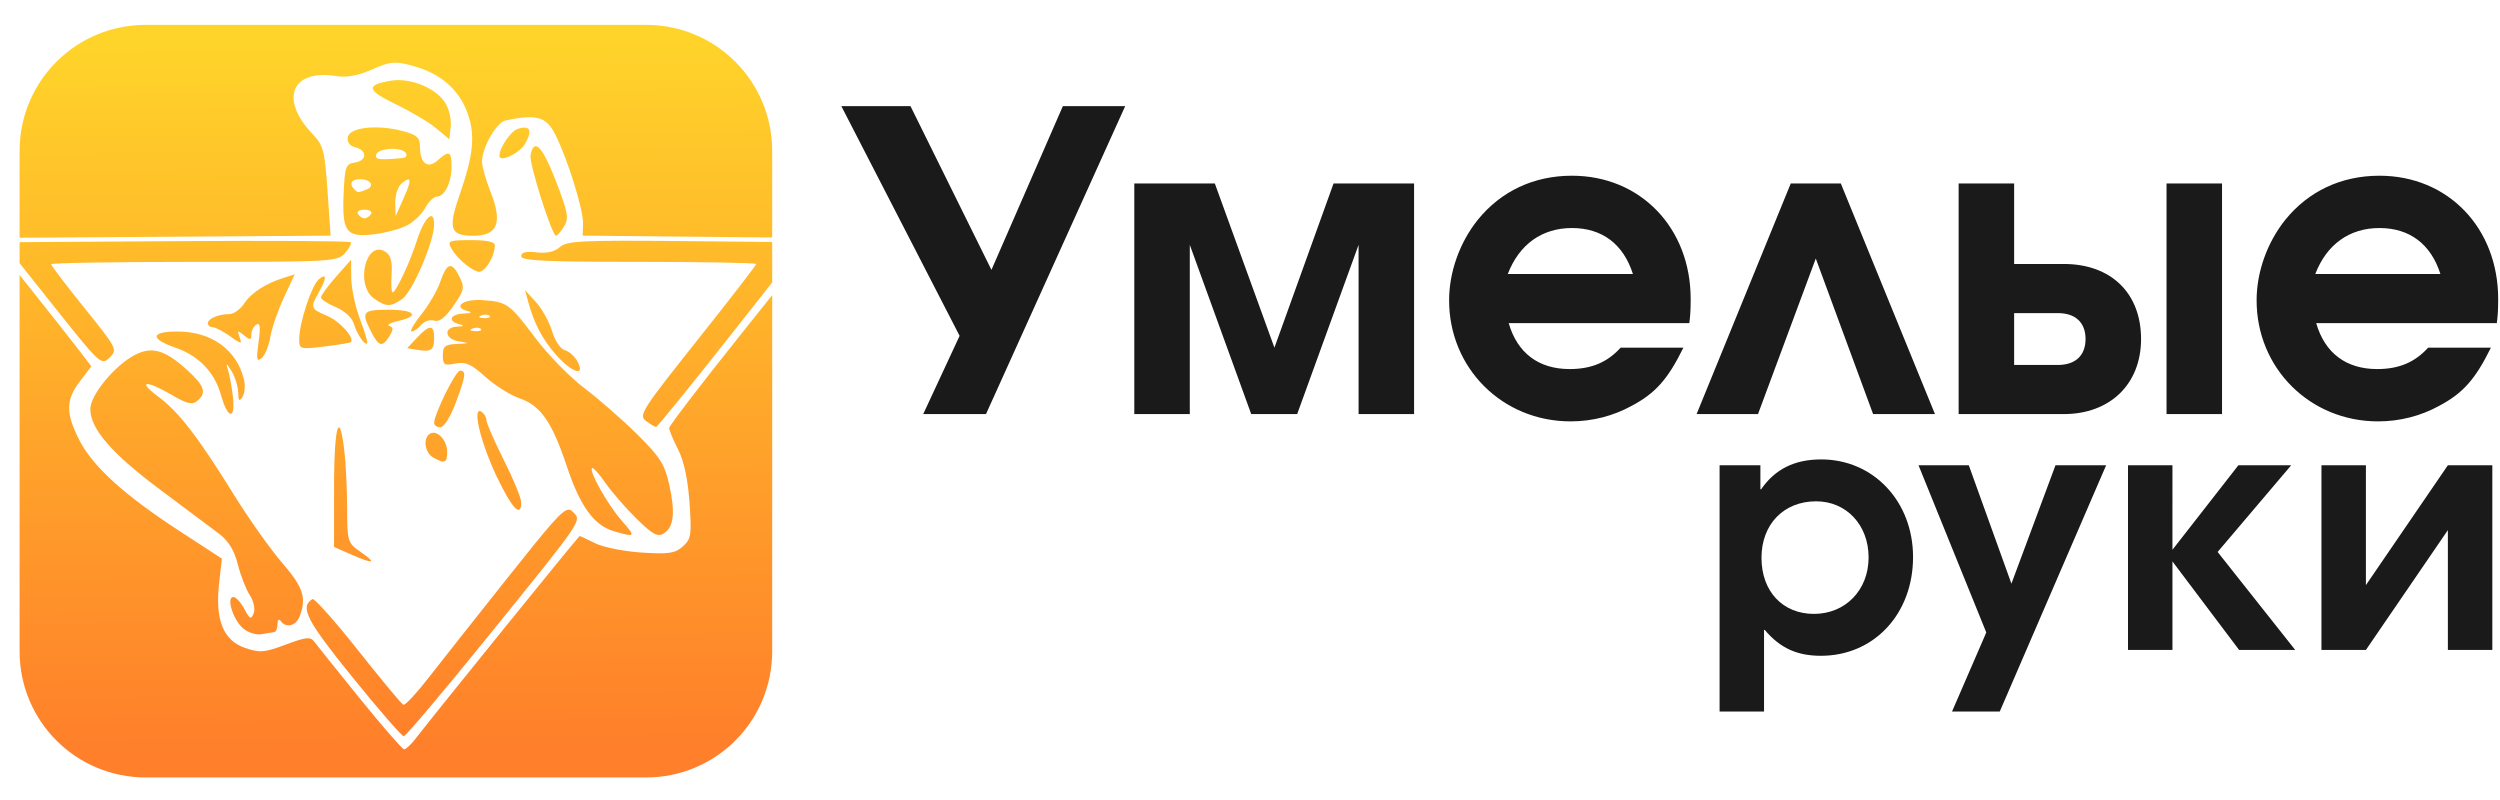 <?xml version="1.0" encoding="UTF-8" standalone="no"?>
<!-- Generator: Adobe Illustrator 22.0.0, SVG Export Plug-In . SVG Version: 6.00 Build 0)  -->

<svg
   version="1.1"
   id="Слой_1"
   x="0px"
   y="0px"
   height="240"
   viewBox="0 0 750 3129.231"
   xml:space="preserve"
   width="750"
   sodipodi:docname="ur_logo.svg"
   inkscape:version="1.4.1-rc (d9e8dc1fe0, 2025-03-10)"
   xmlns:inkscape="http://www.inkscape.org/namespaces/inkscape"
   xmlns:sodipodi="http://sodipodi.sourceforge.net/DTD/sodipodi-0.dtd"
   xmlns:xlink="http://www.w3.org/1999/xlink"
   xmlns="http://www.w3.org/2000/svg"
   xmlns:svg="http://www.w3.org/2000/svg"><sodipodi:namedview
   id="namedview19"
   pagecolor="#505050"
   bordercolor="#eeeeee"
   borderopacity="1"
   inkscape:pageshadow="0"
   inkscape:pageopacity="0"
   inkscape:pagecheckerboard="0"
   showgrid="false"
   showguides="false"
   inkscape:zoom="1.4175"
   inkscape:cx="389.06526"
   inkscape:cy="123.10406"
   inkscape:window-width="1854"
   inkscape:window-height="1011"
   inkscape:window-x="66"
   inkscape:window-y="32"
   inkscape:window-maximized="1"
   inkscape:current-layer="Слой_1"
   inkscape:showpageshadow="0"
   inkscape:deskcolor="#d1d1d1" /><defs
   id="defs129"><linearGradient
     id="linearGradient4"
     inkscape:collect="always"><stop
       style="stop-color:#ff7f2a;stop-opacity:1"
       offset="0"
       id="stop4" /><stop
       style="stop-color:#ffd42a;stop-opacity:1"
       offset="1"
       id="stop5" /></linearGradient><linearGradient
     id="linearGradient2968"><stop
       style="stop-color:#ff00ff;stop-opacity:1"
       offset="0"
       id="stop2964" /><stop
       style="stop-color:#ff2a2a;stop-opacity:1"
       offset="1"
       id="stop2966" /></linearGradient><linearGradient
     id="linearGradient13429"><stop
       style="stop-color:#ffcc00;stop-opacity:1;"
       offset="0"
       id="stop13425" /><stop
       style="stop-color:#ffe680;stop-opacity:1"
       offset="1"
       id="stop13427" /></linearGradient><linearGradient
     id="linearGradient6839"><stop
       style="stop-color:#000000;stop-opacity:1;"
       offset="0"
       id="stop6835" /><stop
       style="stop-color:#440055;stop-opacity:1"
       offset="1"
       id="stop6837" /></linearGradient><linearGradient
     id="linearGradient1778"><stop
       style="stop-color:#000000;stop-opacity:1;"
       offset="0"
       id="stop1774" /><stop
       style="stop-color:#0000ff;stop-opacity:1"
       offset="1"
       id="stop1776" /></linearGradient><linearGradient
     xlink:href="#linearGradient1778"
     id="linearGradient1780"
     x1="100.283"
     y1="247.418"
     x2="835.44"
     y2="98.394"
     gradientUnits="userSpaceOnUse" /><linearGradient
     xlink:href="#linearGradient6839"
     id="linearGradient6841"
     x1="262.262"
     y1="55.66"
     x2="52.606"
     y2="56.614"
     gradientUnits="userSpaceOnUse" /><linearGradient
     xlink:href="#linearGradient13429"
     id="linearGradient13431"
     x1="-2535.75"
     y1="1496.616"
     x2="-1755.628"
     y2="213.672"
     gradientUnits="userSpaceOnUse" /><linearGradient
     inkscape:collect="always"
     xlink:href="#linearGradient4"
     id="linearGradient5"
     x1="-1530.873"
     y1="716.844"
     x2="-1537.217"
     y2="54.979"
     gradientUnits="userSpaceOnUse"
     gradientTransform="matrix(4.207,0,0,4.207,2932.411,-78.942)" /></defs>
<style
   type="text/css"
   id="style86">
	.st0{fill:none;}
	.st1{fill:#FFFFFF;}
</style>

<path
   id="rect4"
   style="fill:url(#linearGradient5);fill-opacity:1;stroke-width:54.852"
   d="m -3944.147,97.183 c -273.49,0 -493.664,220.174 -493.664,493.664 v 339.073 l 550.551,-3.643 666.039,-4.5 -11.999,-174.304 c -11.031,-160.056 -16.023,-178.399 -60.422,-225.299 -128.812,-136.065 -79.141,-252.774 95.454,-224.441 39.86,6.468 84.684,-1.874 139.058,-25.926 71.182,-31.487 88.932,-33.19 156.948,-14.998 107.077,28.639 179.874,89.612 214.264,179.66 33.735,88.334 26.901,165.14 -29.033,326.431 -45.755,131.939 -36.508,159.305 53.78,159.305 95.287,0 115.305,-50.605 67.814,-171.09 -18.541,-47.039 -33.64,-100.319 -33.64,-118.381 0,-56.034 56.128,-153.835 92.776,-161.662 120.219,-25.676 158.767,-14.722 193.909,55.28 48.257,96.127 109.944,294.162 108.417,347.857 l -1.286,47.459 460.239,4.5 281.007,2.785 V 590.847 c 0,-273.49 -220.174,-493.664 -493.664,-493.664 z m 988.721,216.192 c -9.88,-0.046 -19.536,0.636 -28.819,2.143 -100.371,16.288 -96.292,37.451 17.784,92.241 59.194,28.43 130.573,70.897 158.662,94.383 l 51.102,42.746 5.357,-50.888 c 2.984,-27.973 -7.189,-70.106 -22.605,-93.633 -32.705,-49.913 -112.323,-86.67 -181.482,-86.991 z m -93.098,184.91 c -56.712,0.279 -100.763,13.852 -105.311,37.818 -3.805,20.048 6.698,34.273 29.675,40.282 47.302,12.37 45.414,52.613 -2.785,59.458 -34.864,4.951 -38.775,15.928 -43.389,121.916 -6.506,149.46 10.027,171.615 118.488,158.77 44.282,-5.245 102.297,-20.75 128.88,-34.496 26.583,-13.747 58.931,-44.786 71.886,-68.993 12.955,-24.207 33.398,-44.031 45.531,-44.031 30.393,0 57.316,-55.451 57.316,-118.059 0,-59.571 -9.855,-63.913 -54.316,-23.676 -38.687,35.011 -69.1,11.843 -69.1,-52.709 0,-36.519 -11.051,-46.761 -66.957,-61.815 -37.29,-10.041 -75.89,-14.631 -109.917,-14.463 z m 582.476,0.857 c -6.328,0.359 -13.953,1.866 -22.926,4.714 -27.421,8.703 -71.993,73.975 -71.993,105.418 0,28.297 79.604,-9.407 101.132,-47.888 23.681,-42.327 21.209,-63.799 -6.214,-62.244 z m 46.281,72.85 c -8.574,0.616 -15.116,12.21 -19.498,34.818 -6.091,31.425 82.946,313.196 99.525,315.397 4.895,0 19.131,-16.345 31.604,-36.318 19.85,-31.784 15.812,-54.2 -32.568,-179.339 -35.181,-91 -61.508,-135.819 -79.064,-134.558 z m -566.942,10.285 c 25.712,-1.118 52.121,4.106 59.78,16.498 5.787,9.363 0.472,17.969 -11.784,19.177 -92.058,9.068 -111.605,6.449 -103.704,-14.141 4.966,-12.941 29.997,-20.416 55.709,-21.534 z m -119.987,118.595 c 42.816,0 59.717,27.521 25.069,40.817 -33.234,12.753 -33.003,12.742 -46.817,-1.071 -21.373,-21.373 -11.297,-39.746 21.748,-39.746 z m 188.874,1.071 c 10.977,-0.487 4.629,23.624 -18.641,75.528 l -30.533,68.136 -1.286,-53.245 c -0.694,-29.283 10.477,-62.934 24.747,-74.778 12.177,-10.106 20.722,-15.42 25.712,-15.641 z m -170.876,118.167 c 19.831,0 31.391,7.564 25.605,16.927 -5.787,9.363 -17.347,17.034 -25.605,17.034 -8.258,0 -19.711,-7.671 -25.497,-17.034 -5.787,-9.363 5.666,-16.927 25.497,-16.927 z m 259.474,25.283 c -13.985,1.898 -36.752,38.681 -55.387,97.811 -25.969,82.394 -81.342,200.337 -94.062,200.337 h -0.105 l -0.105,-0.107 h -0.105 -0.105 l -0.105,-0.107 h -0.105 c -4.181,-2.763 -5.714,-33.164 -3.321,-69.85 3.277,-50.244 -3.419,-75.17 -23.783,-88.384 -76.594,-49.701 -120.234,129.907 -44.46,182.981 46.975,32.902 64.287,33.128 109.596,1.393 40.84,-28.606 125.023,-225.164 125.023,-292.042 0,-23.096 -5.118,-33.097 -12.963,-32.032 z m 157.055,93.848 c -84.696,0 -92.629,3.048 -78.206,29.997 19.737,36.878 70.131,81.887 104.347,93.205 24.688,8.166 65.541,-53.831 67.279,-101.99 0.525,-14.553 -28.976,-21.212 -93.419,-21.212 z m 840.129,3.964 c -407.185,-3.998 -465.326,-1.235 -492.379,23.248 -20.337,18.405 -51.061,25.346 -91.062,20.676 -41.759,-4.875 -60.315,-0.2 -60.315,15.106 0,17.594 93.948,22.069 459.596,22.069 252.803,0 459.703,3.817 459.703,8.463 0,4.647 -104.084,139.298 -231.298,299.219 -215.717,271.18 -229.284,292.334 -200.122,314.432 17.197,13.032 35.171,23.645 39.853,23.569 4.681,-0.076 136.643,-162.55 293.22,-361.142 l 160.912,-204.194 V 946.526 Z m -1995.011,0.107 -610.759,3.964 v 82.063 l 127.165,160.055 c 188.48,237.165 192.642,240.983 224.549,209.55 31.938,-31.463 30.19,-34.847 -97.918,-194.123 -71.717,-89.165 -130.38,-166.252 -130.38,-171.304 0,-5.052 251.591,-9.213 559.122,-9.213 538.096,0 560.339,-1.202 590.083,-34.068 16.999,-18.784 27.017,-38.12 22.284,-42.853 -4.733,-4.733 -312.569,-6.521 -684.145,-4.071 z m 685.859,72.528 -58.815,66.636 c -32.381,36.672 -58.922,72.993 -58.922,80.67 0,7.678 26.09,24.823 57.958,38.139 33.407,13.958 63.117,41.085 70.172,64.065 13.046,42.498 43.189,86.977 52.602,77.564 l 0.105,-0.107 h 0.109 v -0.107 c 2.338,-4.832 -10.105,-46.398 -28.176,-93.955 -18.504,-48.699 -33.892,-121.005 -34.282,-160.698 z m 388.353,24.855 c -13.024,-0.217 -25.151,19.966 -39.317,61.172 -11.79,34.294 -45.384,92.114 -74.671,128.558 -26.084,32.458 -42.194,59.788 -39.317,65.35 0.042,0.045 0.181,0.279 0.215,0.321 l 0.105,0.107 0.105,0.107 0.105,0.107 h 0.105 l 0.105,0.107 c 0.294,0.129 0.665,0.214 1.071,0.214 8.658,0 25.451,-11.67 37.282,-25.926 11.832,-14.256 34.564,-21.791 50.566,-16.713 20.295,6.442 43.233,-11.046 75.742,-57.958 42.424,-61.218 44.516,-71.375 23.783,-113.346 -13.676,-27.686 -25.098,-41.923 -35.889,-42.103 z m -608.831,32.568 -38.032,11.784 c -73.746,22.744 -131.64,59.615 -158.984,101.347 -15.21,23.213 -41.396,42.21 -58.28,42.21 -42.73,0 -84.527,17.762 -84.527,35.889 0,8.361 8.382,15.213 18.641,15.213 10.258,0 40.796,15.824 67.922,35.139 25.137,17.899 37.427,25.759 41.353,24.319 l 0.105,-0.107 c 0.051,-0.025 0.278,-0.076 0.32,-0.107 l 0.105,-0.107 c 0.042,-0.037 0.177,-0.28 0.214,-0.321 l 0.105,-0.107 c 1.443,-2.348 -0.566,-8.904 -4.5,-19.391 -4.612,-12.296 -6.577,-19.243 -5.142,-21.212 l 0.105,-0.107 0.105,-0.107 0.105,-0.107 h 0.105 c 0.042,-0.016 0.282,-0.094 0.32,-0.107 2.596,-0.657 9.408,4.191 21.641,14.141 24.663,20.062 28.711,19.64 28.711,-3.214 0,-14.639 8.876,-32.085 19.712,-38.782 14.422,-8.913 16.622,9.578 8.463,69.1 -9.291,67.785 -7.265,78.088 12.213,61.922 12.851,-10.666 28.162,-47.985 33.961,-82.92 5.8,-34.935 29.628,-104.106 52.923,-153.841 z m -1076.14,2.357 v 1471.779 c 0,273.49 220.174,493.664 493.664,493.664 h 1956.551 c 273.49,0 493.664,-220.174 493.664,-493.664 V 1154.576 l -111.953,140.022 c -160.122,200.127 -291.077,370.887 -291.077,379.462 0,8.575 15.701,46.415 34.925,84.099 22.791,44.674 38.352,116.977 44.674,207.836 8.821,126.764 6.466,142.249 -26.033,171.411 -30.191,27.091 -55.104,30.781 -160.805,23.998 -68.793,-4.415 -150.618,-20.761 -181.803,-36.318 -31.185,-15.557 -58.798,-28.283 -61.279,-28.283 -3.901,0 -556.5,682.571 -642.792,793.955 -17.166,22.158 -36.732,40.282 -43.496,40.282 -6.764,0 -84.698,-89.412 -173.125,-198.623 -88.427,-109.21 -168.683,-209.275 -178.375,-222.406 -14.91,-20.202 -32.114,-18.408 -111.953,11.463 -84.319,31.548 -101.306,32.8 -159.841,12.534 -84.354,-29.204 -116.564,-110.001 -100.49,-252.082 l 10.927,-96.74 -167.983,-109.489 c -215.158,-140.239 -337.954,-251.985 -390.282,-355.25 -53.149,-104.884 -52.445,-156.356 2.999,-229.048 l 44.567,-58.494 -44.889,-58.708 c -24.652,-32.32 -113.7,-145.332 -197.98,-251.117 z m 1189.7,5.571 c -3.912,0.118 -10.334,3.821 -19.284,11.249 -28.36,23.537 -76.599,170.987 -76.599,234.083 0,39.568 2.634,40.465 97.811,28.926 53.838,-6.527 100.497,-14.112 103.597,-16.82 17.525,-15.309 -42.358,-82.371 -92.134,-103.168 -65.215,-27.249 -66.921,-32.013 -32.675,-91.919 22.893,-40.048 29.281,-62.652 19.284,-62.351 z m 787.42,53.78 11.463,42.638 c 23.535,87.023 55.802,148.863 109.274,209.764 61.895,70.494 117.155,87.827 84.313,26.462 -10.621,-19.846 -32.844,-39.598 -49.388,-43.924 -17.075,-4.465 -38.62,-36.621 -49.923,-74.35 -10.953,-36.557 -39.288,-87.681 -62.887,-113.56 z m -194.337,38.675 c -56.907,3.075 -82.843,29.451 -30.318,43.067 6.264,1.624 10.184,3.229 11.463,4.5 0.1,0.125 0.269,0.414 0.32,0.536 v 0.107 0.107 0.107 0.107 0.107 0.107 l -0.109,0.107 c -1.268,2.021 -10.57,3.454 -27.747,4.178 -52.128,2.199 -63.276,29.161 -17.034,41.246 9.108,2.38 14.24,4.266 15.106,5.678 v 0.107 l 0.105,0.107 v 0.107 0.107 0.107 0.107 h -0.105 v 0.107 0.107 h -0.105 c -1.327,1.522 -9.05,2.578 -23.462,3.321 -54.531,2.811 -47.733,49.338 8.463,57.851 19.064,2.888 29.797,4.636 31.39,5.892 v 0.107 h 0.105 v 0.107 0.107 0.107 l -0.105,0.107 -0.105,0.107 c -1.823,1.218 -14.802,1.957 -39.746,3.107 -46.83,2.159 -55.387,9.011 -55.387,44.674 0,37.361 5.633,40.955 49.173,32.247 39.961,-7.992 61.775,1.669 117.203,51.745 37.46,33.842 97.727,71.671 133.915,84.099 82.608,28.37 127.091,92.713 185.445,267.937 51.57,154.852 106.182,229.675 183.946,252.189 84.59,24.49 86.138,22.344 30.212,-41.353 -54.813,-62.429 -128.73,-193.309 -116.238,-205.8 l 0.105,-0.107 h 0.105 l 0.105,-0.107 0.105,-0.107 h 0.105 0.105 c 5.452,-1.146 27.804,23.863 51.209,57.637 24.556,35.434 79.433,98.544 122.023,140.343 63.791,62.606 82.588,72.82 106.811,57.637 39.453,-24.729 45.672,-81.42 20.891,-192.195 -17.499,-78.22 -36.414,-107.807 -125.558,-195.837 -57.736,-57.015 -150.811,-138.305 -206.765,-180.625 -55.953,-42.32 -141.494,-129.843 -190.159,-194.552 -102.406,-136.167 -111.644,-142.746 -209.336,-149.235 -9.257,-0.615 -18.011,-0.653 -26.14,-0.214 z m -340.037,37.925 c -101.409,0 -107.81,8.269 -67.6,86.027 30.427,58.838 43.575,62.002 71.457,17.355 16.018,-25.649 15.928,-34.358 -0.214,-39.96 -11.366,-3.944 4.28,-12.775 34.711,-19.605 86.376,-19.388 64.994,-43.817 -38.353,-43.817 z m 377.104,19.177 c 7.799,-0.526 14.784,1.071 18.32,4.607 5.657,5.657 -4.338,9.738 -22.284,8.999 -10.226,-0.421 -16.422,-1.867 -17.998,-3.75 -0.081,-0.116 -0.168,-0.415 -0.215,-0.536 -0.058,-0.246 0.042,-0.702 0.105,-0.964 0.579,-1.463 3.152,-3.167 7.821,-5.035 4.608,-1.844 9.569,-3.005 14.248,-3.321 z m -213.407,51.102 c -10.572,-0.063 -27.251,12.924 -51.745,38.996 l -38.675,41.139 39.96,6.535 c 54.611,8.925 65.565,1.116 65.565,-47.245 0,-26.217 -4.534,-39.362 -15.106,-39.425 z m 179.339,0 c 7.799,-0.526 14.891,1.071 18.427,4.607 5.657,5.657 -4.444,9.631 -22.39,8.892 -9.916,-0.408 -15.994,-1.745 -17.784,-3.535 -0.046,-0.057 -0.282,-0.263 -0.32,-0.321 -0.063,-0.119 -0.076,-0.413 -0.105,-0.536 -0.042,-0.312 0.147,-0.841 0.32,-1.178 0.859,-1.369 3.363,-3.016 7.606,-4.714 4.608,-1.844 9.569,-2.898 14.248,-3.214 z m -1167.846,14.891 c -105.353,0 -109.328,28.115 -8.892,62.886 91.549,31.695 153.715,96.221 178.696,185.445 27.104,96.807 58.002,98.661 46.281,2.785 -4.864,-39.793 -14.099,-87.656 -20.462,-106.382 -2.923,-8.601 -4.048,-13.746 -3.428,-15.106 h 0.105 v -0.107 h 0.105 v -0.107 h 0.105 0.105 l 0.105,-0.107 0.105,0.107 h 0.105 c 2.14,0.643 7.905,8.552 17.248,23.783 14.36,23.408 26.523,61.762 26.997,85.17 0.678,33.401 4.327,37.071 16.927,17.141 8.83,-13.967 11.344,-44.651 5.571,-68.136 -28.607,-116.379 -127.057,-187.374 -259.688,-187.374 z m -107.775,74.028 c -19.069,0.751 -38.12,6.606 -58.494,17.141 -79.547,41.136 -175.054,157.206 -175.054,212.764 0,76.915 85.47,175.036 275.115,316.039 96.815,71.983 199.884,149.128 229.048,171.411 36.534,27.913 59.2,65.247 72.957,119.881 10.982,43.613 32.097,97.629 46.817,120.095 15.294,23.342 21.682,53.715 14.998,70.814 -10.099,25.837 -15.04,23.495 -36.425,-16.927 -13.621,-25.749 -32.988,-46.817 -43.067,-46.817 -28.9,0 -0.793,89.772 38.567,123.095 19.139,16.203 51.416,26.301 71.671,22.498 20.255,-3.803 42.58,-7.446 49.602,-8.142 7.022,-0.696 12.819,-14.683 12.963,-31.068 0.151,-17.343 5.575,-22.455 12.856,-12.213 20.229,28.455 59.049,19.166 73.385,-17.57 28.359,-72.668 14.935,-114.182 -67.814,-209.871 -45.918,-53.099 -130.951,-173.128 -188.981,-266.759 -140.799,-227.181 -216.143,-324.846 -296.863,-384.497 -83.083,-61.396 -47.508,-65.207 53.888,-5.785 59.68,34.974 79.711,39.729 99.311,23.462 38.764,-32.171 29.552,-58.881 -43.067,-124.487 -57.308,-51.774 -99.463,-74.716 -141.414,-73.064 z m 1212.091,79.171 c -18.02,2.619 -100.704,170.352 -100.704,204.729 0,9.096 10.947,16.605 24.319,16.605 13.894,0 39.409,-40.403 59.566,-94.276 40.007,-106.927 42.685,-127.058 17.248,-127.058 -0.135,0 -0.286,-0.021 -0.429,0 z m 76.385,157.698 c -24.441,2.026 9.933,136.288 68.565,258.188 60.029,124.807 94.812,160.998 94.812,98.776 0,-16.562 -30.684,-91.075 -68.136,-165.626 -37.452,-74.551 -68.029,-144.87 -68.029,-156.198 0,-11.328 -8.924,-26.008 -19.712,-32.675 -2.936,-1.815 -5.428,-2.636 -7.499,-2.464 z m -549.587,63.958 c -10.962,-0.059 -19.018,84.27 -18.962,233.762 v 234.083 l 63.851,28.069 c 49.549,21.883 76.701,30.977 80.67,27.533 0.093,-0.108 0.265,-0.406 0.32,-0.536 1.024,-3.769 -11.667,-15.124 -38.46,-33.854 h -0.105 c -53.87,-37.658 -54.739,-40.515 -55.173,-174.411 -0.244,-74.905 -5.237,-176.464 -11.142,-225.62 -7.27,-60.528 -14.637,-88.993 -20.998,-89.027 z m 369.713,20.998 c -4.68,-0.037 -9.248,1.123 -13.499,3.75 -28.032,17.325 -20.753,73.593 11.999,92.669 45.096,26.266 55.28,22.2 55.28,-22.069 0,-38.26 -28.509,-74.146 -53.78,-74.35 z m 528.375,301.041 c -24.936,1.099 -71.671,56.742 -239.119,267.401 -125.424,157.791 -265.479,335.044 -311.218,393.817 -45.382,58.313 -88.237,103.92 -95.561,102.097 -6.819,-2.594 -86.671,-98.56 -177.411,-213.3 -89.322,-112.947 -168.642,-202.054 -178.16,-200.444 h -0.105 l -0.105,0.107 h -0.105 c -50.103,30.965 -23.202,83.418 156.52,305.433 102.938,127.162 193.273,231.191 200.765,231.191 7.493,0 155.149,-174.762 328.038,-388.353 379.371,-468.681 369.155,-453.619 332.966,-489.807 -5.157,-5.157 -10.142,-8.422 -16.498,-8.142 z" /><path
   d="M -113.16,415.048 H -356.949 L -636.327,1055.66 -953.074,415.048 h -270.481 l 462.664,898.637 -142.358,306.07 h 245.568 z m 35.587,302.511 V 1619.755 H 139.524 V 957.789 l 240.23,661.966 h 179.727 L 799.71,957.789 V 1619.755 H 1016.807 V 717.559 H 701.839 L 470.507,1359.951 237.395,717.559 Z M 2093.389,1263.859 c 3.559,-26.692 5.338,-49.825 5.338,-94.312 0,-277.599 -195.743,-482.239 -464.444,-482.239 -149.476,0 -277.599,60.502 -368.352,172.609 -71.179,88.974 -112.107,204.64 -112.107,314.968 0,265.142 208.199,473.341 475.121,473.341 85.415,0 167.271,-21.354 238.45,-60.502 94.312,-49.825 142.358,-104.989 202.861,-227.773 h -245.568 c -51.605,56.943 -113.887,83.636 -199.302,83.636 -121.004,0 -204.64,-62.282 -238.45,-179.727 z m -710.012,-192.184 c 44.487,-115.666 133.461,-179.727 250.906,-179.727 117.446,0 201.081,62.282 238.45,179.727 z M 2685.951,717.559 h -195.743 l -368.352,902.196 h 240.23 l 225.994,-608.582 224.214,608.582 h 242.009 z m 460.882,0 v 902.196 h 411.06 c 181.507,0 302.511,-117.446 302.511,-293.614 0,-179.727 -117.445,-293.614 -302.511,-293.614 H 3363.93 V 717.559 Z m 217.096,507.151 h 170.83 c 69.4,0 108.548,37.369 108.548,101.43 0,64.061 -39.149,101.43 -108.548,101.43 h -170.83 z m 596.125,395.044 h 217.096 V 717.559 H 3960.055 Z m 1291.898,-355.896 c 3.559,-26.692 5.338,-49.825 5.338,-94.312 0,-277.599 -195.743,-482.239 -464.444,-482.239 -149.476,0 -277.599,60.502 -368.352,172.609 -71.179,88.974 -112.107,204.64 -112.107,314.968 0,265.142 208.199,473.341 475.121,473.341 85.415,0 167.271,-21.354 238.45,-60.502 94.312,-49.825 142.358,-104.989 202.861,-227.773 h -245.568 c -51.605,56.943 -113.887,83.636 -199.302,83.636 -121.005,0 -204.64,-62.282 -238.45,-179.727 z m -710.012,-192.184 c 44.487,-115.666 133.461,-179.727 250.906,-179.727 117.446,0 201.081,62.282 238.45,179.727 z"
   id="text5"
   style="font-weight:600;font-size:485.426px;font-family:'URW Gothic';-inkscape-font-specification:'URW Gothic Semi-Bold';fill:#1a1a1a;stroke-width:33.365"
   aria-label="Умелые руки"
   sodipodi:nodetypes="ccccccccccccccccccccccccsscsscccscccsccccccccccccsssccccsssccccccccsscsscccscccscc" /><path
   d="m 2211.822,2783.19 h 173.861 v -319.22 h 2.85 c 59.853,71.254 126.833,101.181 219.464,101.181 208.062,0 360.547,-163.885 360.547,-386.199 0,-218.038 -155.334,-381.923 -359.122,-381.923 -105.456,0 -180.986,38.477 -235.139,116.857 h -2.85 v -94.056 h -159.61 z m 377.648,-822.275 c 118.282,0 205.213,92.631 205.213,219.464 0,128.258 -91.206,220.889 -213.763,220.889 -122.558,0 -205.213,-88.356 -205.213,-219.464 0,-131.108 86.931,-220.888 213.763,-220.888 z m 936.277,-141.084 -172.436,463.153 -166.735,-463.153 h -196.662 l 265.067,654.115 -133.958,309.244 h 186.686 l 416.126,-963.359 z m 283.59,722.519 h 173.861 V 2196.054 l 260.791,346.296 h 219.464 l -303.543,-383.349 287.868,-339.171 h -206.638 l -257.941,330.62 V 1819.831 H 3809.337 Z m 756.719,-722.519 v 722.519 h 173.861 l 320.645,-468.854 v 468.854 h 173.861 v -722.519 h -173.861 l -320.645,468.854 v -468.854 z"
   style="font-weight:600;font-size:485.426px;font-family:'URW Gothic';-inkscape-font-specification:'URW Gothic Semi-Bold';fill:#1a1a1a;stroke-width:26.721"
   id="path1" /></svg>
